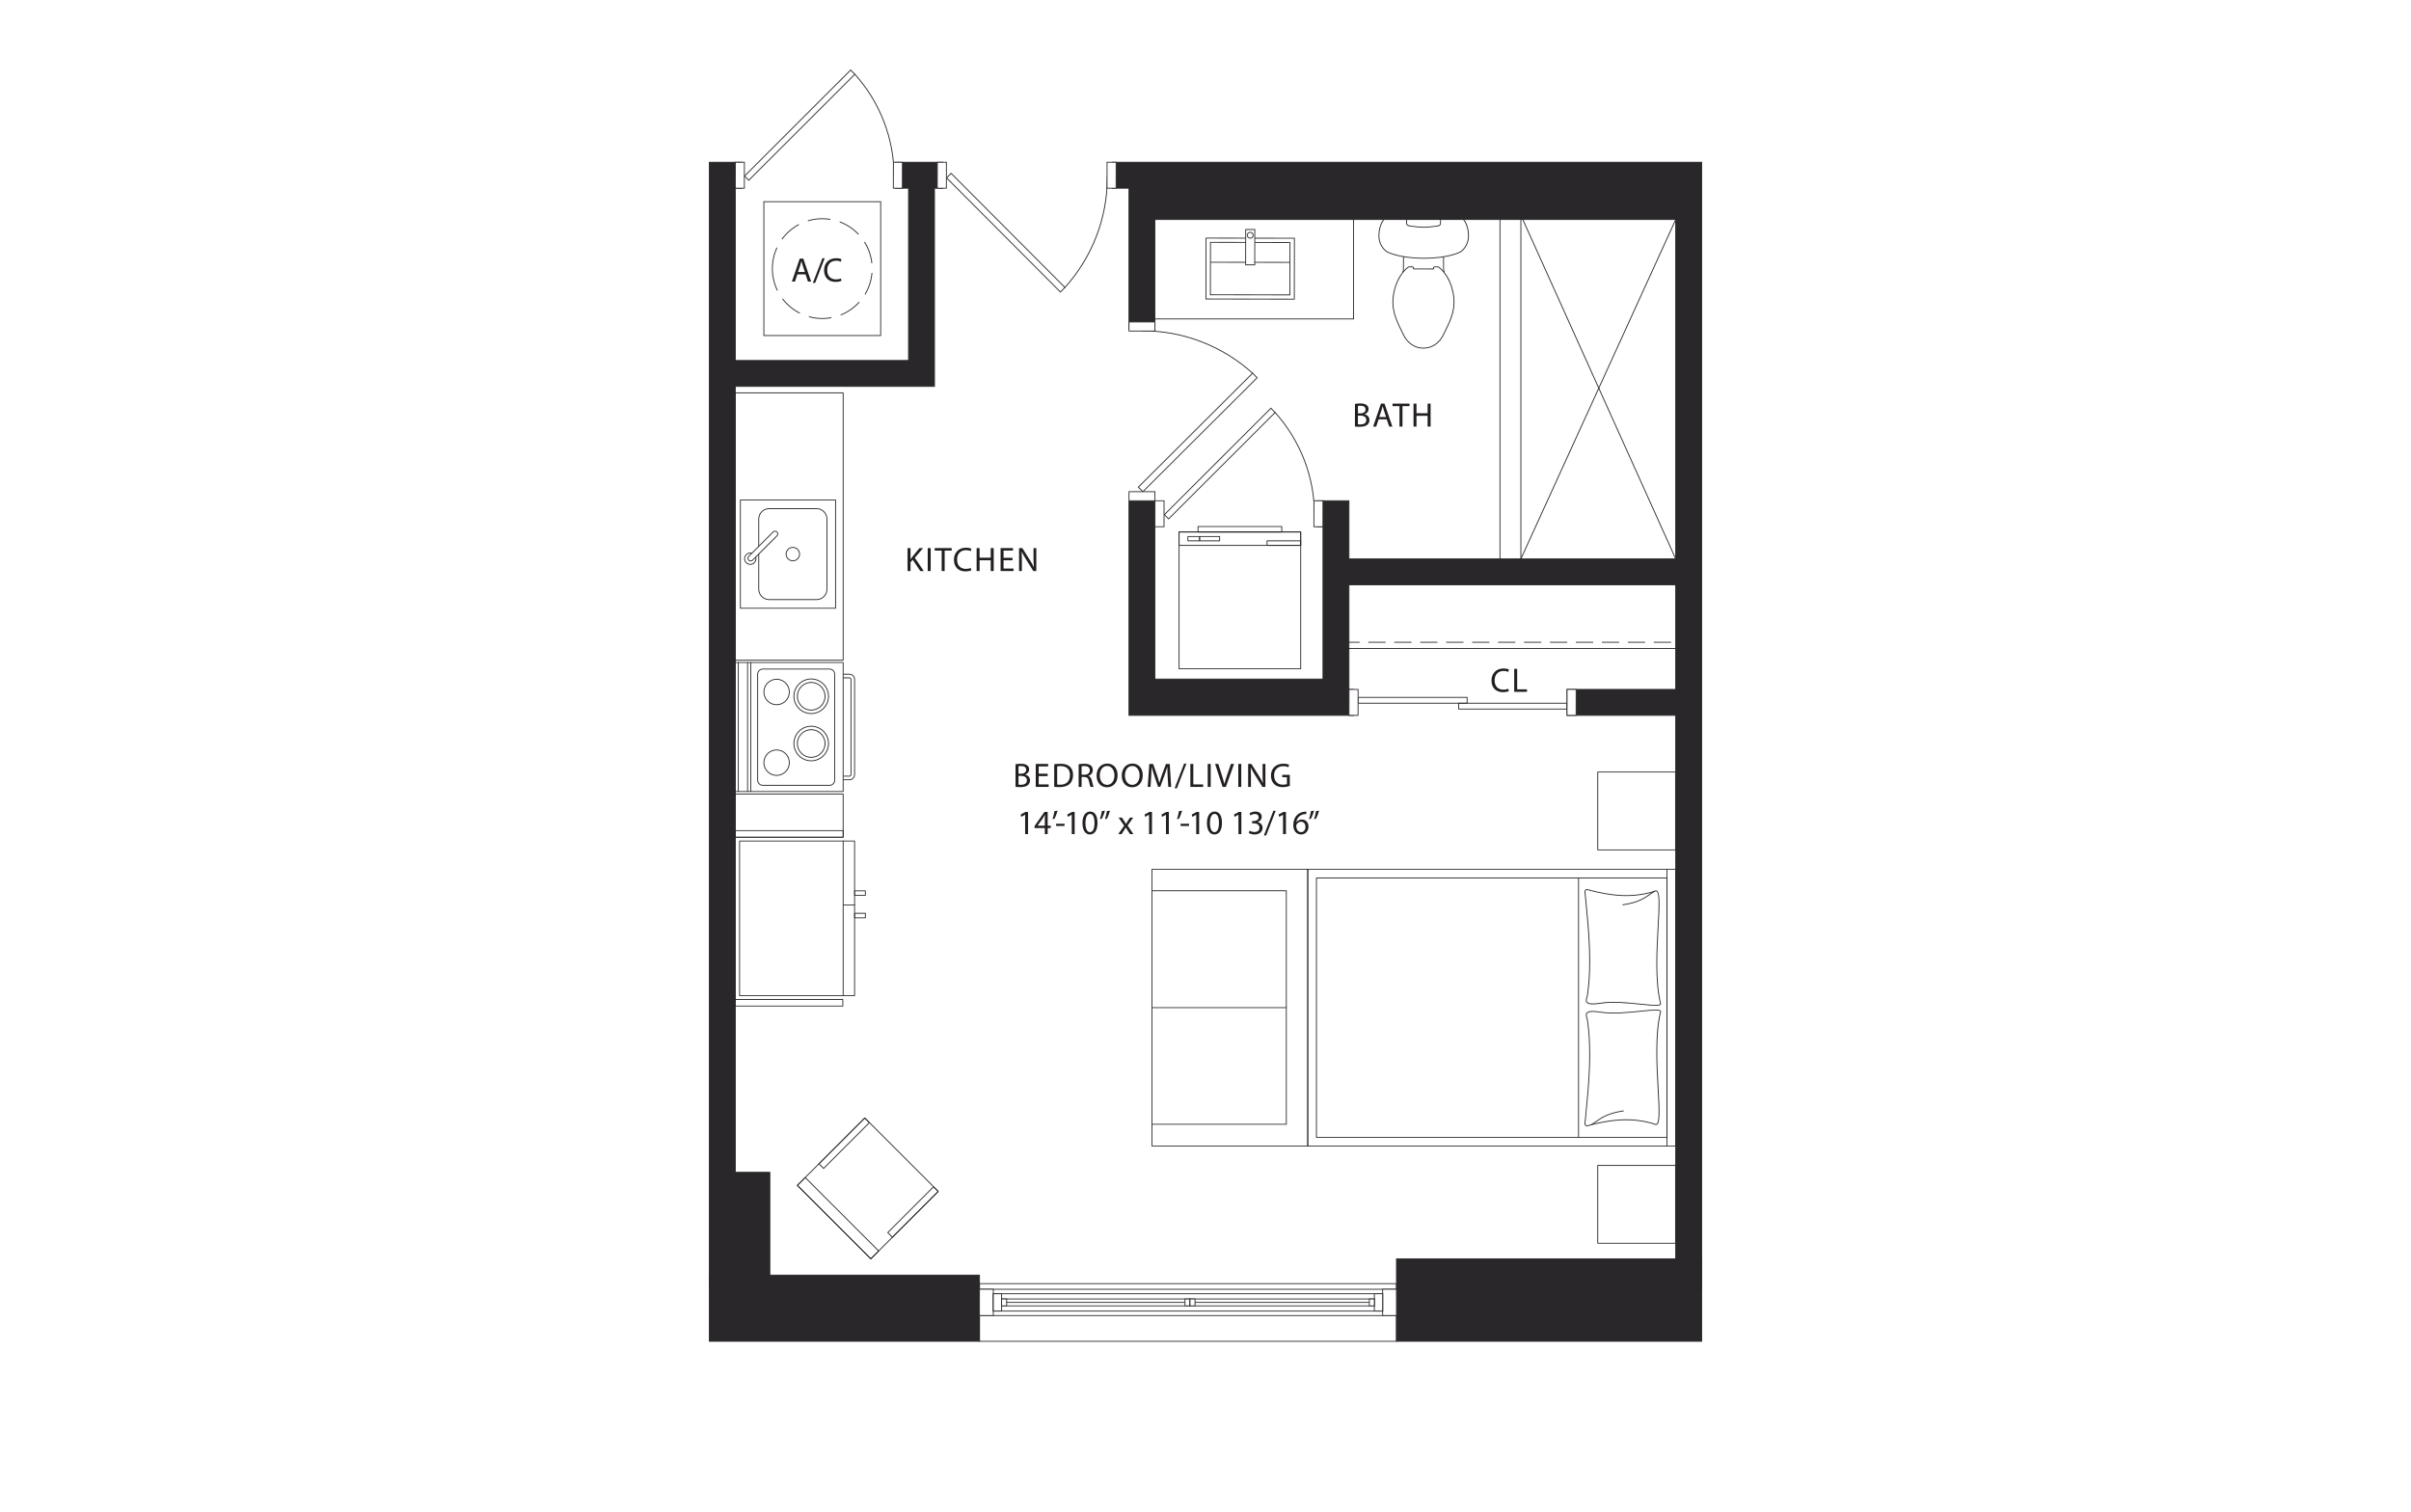 <?xml version="1.0" encoding="UTF-8"?>
<svg xmlns="http://www.w3.org/2000/svg" viewBox="0 0 998 626">
  <defs>
    <style>
      .cls-1 {
        fill: none;
      }

      .cls-2 {
        fill: #231f20;
      }

      .cls-3 {
        fill: #2a272b;
      }

      .cls-4 {
        fill: #2a272b;
      }

      .cls-5 {
        fill: #fff;
      }
    </style>
  </defs>
  <g id="backgrounds">
    <rect class="cls-5" x="-15" y="-13" width="1028" height="652"/>
  </g>
  <g id="floorplans">
    <g>
      <path class="cls-3" d="M693.59,474.63c-.017,0-.034-.002-.051-.007h-152.213c-.099,0-.179-.081-.179-.179v-114.591c0-.099.081-.179.179-.179h152.253c.051,0,.099.021.133.058.03.033.057.088.057.133v114.587c0,.067-.037.128-.096.159-.026.014-.054.02-.083.02ZM541.505,474.265h151.906v-114.233h-151.906v114.233Z"/>
      <path class="cls-3" d="M689.996,471.057h-145.074c-.099,0-.179-.081-.179-.179v-107.42c0-.099.081-.179.179-.179h143.228l1.843-.012h.001c.048,0,.092.019.126.052.034.034.053.08.053.127v107.404c.007.048-.004.096-.034.136-.034.044-.087.071-.143.071ZM545.101,470.699h144.714v-107.072l-1.664.011h-143.05v107.062Z"/>
      <path class="cls-3" d="M653.414,471.05c-.099,0-.179-.081-.179-.179v-107.424c0-.099.081-.179.179-.179s.179.081.179.179v107.424c0,.099-.081.179-.179.179Z"/>
      <path class="cls-3" d="M689.995,474.63c-.099,0-.179-.081-.179-.179v-114.587c0-.099.081-.179.179-.179s.179.081.179.179v114.587c0,.099-.081.179-.179.179Z"/>
      <path class="cls-3" d="M685.374,416.385c-1.366,0-3.392-.199-6.136-.483-5.2-.537-11.671-1.21-16.657-.412-3.281.522-5.133.388-5.836-.426-.537-.624-.267-1.48-.05-2.169.073-.229.141-.445.167-.618,2.004-12.854.589-27.213-.658-39.883-.093-.95-.185-1.885-.275-2.807-.061-.639.053-1.065.351-1.3.483-.385,1.291-.114,1.935.103.186.064.359.122.502.156l.354.083c5.597,1.321,14.964,3.531,25.62.236.449-.286.845-.337,1.17-.147,1.46.844,1.135,6.696.686,14.796-.561,10.088-1.258,22.644.99,31.897.049.201.007.386-.119.531-.276.315-.947.444-2.045.444ZM667.925,414.766c3.809,0,7.864.42,11.349.78,3.946.408,7.35.762,7.874.159.034-.038.069-.096.041-.21-2.261-9.305-1.562-21.889-1-32.002.409-7.369.763-13.733-.506-14.465-.208-.123-.477-.071-.817.15l-.044.021c-10.757,3.334-20.195,1.107-25.832-.223l-.354-.084c-.151-.035-.335-.096-.533-.163-.565-.191-1.27-.426-1.599-.163-.192.153-.265.484-.217.987.089.921.181,1.857.276,2.806,1.249,12.691,2.665,27.074.655,39.973-.031.199-.103.428-.179.671-.201.635-.428,1.354-.021,1.828.596.69,2.447.794,5.507.305,1.673-.266,3.507-.37,5.402-.37Z"/>
      <path class="cls-3" d="M671.736,374.763c-.087,0-.164-.064-.177-.153-.015-.098.053-.189.15-.203,6.317-.944,8.791-2.668,11.184-4.336.607-.424,1.237-.863,1.912-1.273.087-.052.195-.024.246.059.052.085.025.195-.059.246-.666.405-1.262.821-1.894,1.261-2.427,1.691-4.935,3.441-11.335,4.396-.009.001-.018.002-.026.002Z"/>
      <path class="cls-3" d="M656.918,466.242c-.239,0-.46-.053-.637-.194-.298-.235-.412-.661-.351-1.3.089-.922.181-1.858.275-2.807,1.247-12.669,2.662-27.029.658-39.883-.026-.173-.094-.389-.167-.618-.217-.689-.487-1.545.05-2.169.7-.814,2.555-.947,5.836-.425,4.991.797,11.459.125,16.658-.413,4.948-.512,7.562-.746,8.181-.039.126.145.167.33.119.531-2.248,9.253-1.55,21.809-.99,31.897.449,8.1.775,13.953-.686,14.796-.327.191-.722.138-1.17-.147-10.653-3.295-20.016-1.085-25.613.234l-.361.085c-.143.034-.316.092-.502.156-.409.138-.883.297-1.298.297ZM659.351,418.897c-1.204,0-1.985.203-2.334.607-.407.474-.18,1.193.021,1.828.076.243.148.471.179.671,2.01,12.898.595,27.282-.655,39.973-.094.95-.186,1.885-.276,2.806-.048.502.025.834.217.987.33.261,1.034.026,1.599-.163.198-.067.382-.128.533-.163l.362-.086c5.635-1.328,15.068-3.553,25.824-.22l.044.021c.341.222.61.273.817.15,1.27-.732.915-7.097.506-14.465-.562-10.112-1.261-22.697,1-32.002.028-.113-.007-.172-.041-.21-.526-.602-3.929-.249-7.873.159-5.22.541-11.715,1.212-16.752.411-1.264-.202-2.324-.303-3.173-.303Z"/>
      <path class="cls-3" d="M658.836,465.717c-.06,0-.12-.031-.153-.086-.052-.085-.025-.195.059-.246.666-.405,1.263-.821,1.895-1.261,2.426-1.691,4.935-3.441,11.334-4.398.093-.015.19.053.203.15.015.098-.053.189-.15.203-6.317.945-8.791,2.669-11.183,4.337-.608.424-1.238.863-1.913,1.273-.03.018-.061.026-.093.026Z"/>
      <rect class="cls-1" x="290.634" y="26" width="416.732" height="532.26"/>
      <path class="cls-4" d="M693.59,352.021h-32.23c-.099,0-.179-.081-.179-.179v-32.226c0-.099.081-.179.179-.179h32.177c.037-.009.073-.006.109.009.08.032.13.119.113.203,0,.004-.001.007-.002.011v32.14c.006.023.007.048.003.072-.015.086-.084.15-.171.15ZM661.54,351.663h31.86v-31.868h-31.86v31.868Z"/>
      <path class="cls-4" d="M693.59,514.872h-32.23c-.099,0-.179-.081-.179-.179v-32.226c0-.099.081-.179.179-.179h32.179c.033-.009.068-.006.101.006.082.03.136.117.121.201-.001.005-.002.011-.003.015v32.139c.005.021.007.043.004.066-.012.089-.082.157-.172.157ZM661.54,514.514h31.86v-31.868h-31.86v31.868Z"/>
      <path class="cls-4" d="M597.822,112.978h0l-17.173-.029c-.059,0-.114-.03-.148-.078-.033-.049-.04-.111-.018-.166.338-.862.284-1.196.283-1.2-.001-.01-.003-.025-.003-.036l.011-6.024c0-.041.014-.081.04-.112l.295-.362c.034-.042.085-.066.139-.066h0l16.003.027c.054,0,.105.024.139.066l.296.364c.026.032.04.072.04.113l-.011,6.024c0,.007.012.28.281,1.252.015.054.003.112-.031.156s-.086.07-.142.07ZM580.907,112.591l16.681.028c-.224-.841-.232-1.092-.232-1.119l.011-5.962-.202-.249-15.832-.027-.2.247-.011,5.946c.014.095.032.433-.214,1.136Z"/>
      <path class="cls-5" d="M577.061,120.72c1.668-7.539,6.041-10.25,6.041-10.25l1.704.004.3.28v.579l8.276.014v-.579l.304-.28,1.704.003s4.363,2.725,6.005,10.269c1.642,7.546-1.209,12.155-3.835,17.66-1.658,3.474-4.595,5.714-8.371,5.707v.001c-3.776-.006-6.708-2.256-8.354-5.736-2.606-5.514-5.441-10.134-3.773-17.673"/>
      <path class="cls-4" d="M589.188,144.308h0c-3.659-.006-6.764-2.134-8.517-5.838-.262-.555-.527-1.101-.788-1.642-2.32-4.785-4.51-9.306-2.997-16.147h0c1.665-7.526,6.077-10.335,6.122-10.363.029-.018.061-.027.094-.027h0l1.703.004c.046,0,.089.018.122.048l.301.28c.036.034.057.082.057.131v.401l7.918.014v-.401c0-.05.021-.098.058-.132l.304-.28c.033-.03.076-.047.121-.047h0l1.703.003c.034,0,.067.009.094.027.044.028,4.447,2.852,6.086,10.383,1.49,6.849-.717,11.362-3.055,16.14-.264.538-.53,1.082-.794,1.635-1.76,3.692-4.863,5.808-8.513,5.809-.006.001-.013.001-.019.001ZM577.061,120.72l.175.039c-1.487,6.719.678,11.185,2.969,15.914.263.541.528,1.088.79,1.645,1.688,3.567,4.667,5.62,8.173,5.633.006-.001.013-.001.019-.001h.018c3.507,0,6.492-2.042,8.191-5.604.265-.554.531-1.099.795-1.638,2.309-4.721,4.491-9.18,3.027-15.907-1.52-6.986-5.44-9.826-5.884-10.128l-1.579-.003-.195.179v.501c0,.048-.019.093-.053.127-.033.033-.078.052-.126.052h0l-8.276-.014c-.099,0-.179-.081-.179-.179v-.502l-.193-.179-1.579-.004c-.445.301-4.375,3.129-5.919,10.109l-.175-.039Z"/>
      <path class="cls-5" d="M573.075,90.536l32.525.056s2.278,2.35,2.27,7.022c-.009,4.671-3.312,6.649-3.312,6.649,0,0-4.543,2.661-15.241,2.645h-.015c-10.698-.022-15.231-2.697-15.231-2.697,0,0-3.296-1.989-3.289-6.66.009-4.672,2.294-7.015,2.294-7.015"/>
      <path class="cls-4" d="M589.408,107.088h-.091c-10.639-.022-15.292-2.695-15.338-2.722-.035-.021-3.385-2.096-3.377-6.815.009-4.691,2.25-7.042,2.345-7.139.034-.034.08-.054.128-.054h0l32.524.056c.049,0,.095.02.128.055.095.098,2.329,2.456,2.322,7.147-.009,4.718-3.365,6.782-3.399,6.803-.048.028-4.683,2.671-15.242,2.671ZM573.154,90.715c-.329.375-2.187,2.679-2.195,6.836-.007,4.508,3.171,6.487,3.202,6.507.043.025,4.628,2.65,15.139,2.671h.091c10.463,0,15.029-2.595,15.075-2.621.03-.018,3.214-1.986,3.224-6.495.006-4.156-1.845-6.467-2.171-6.842l-32.365-.056Z"/>
      <path class="cls-4" d="M589.291,94.259h-.028c-1.895-.003-4.35-.343-5.669-.525-.637-.088-1.085-.306-1.333-.647-.222-.305-.202-.611-.193-.691l.003-2.024,14.397.026-.002,2.034v-.001c.002,0,.052.341-.197.681-.249.341-.698.556-1.335.642-1.315.177-3.759.505-5.643.505ZM582.423,92.439c-.002.017-.029.227.134.445.188.252.563.423,1.086.495,1.311.181,3.751.519,5.62.522h.029c1.859,0,4.287-.326,5.594-.502.524-.07.901-.24,1.089-.491.166-.223.137-.438.135-.447v-1.706l-13.68-.024-.006,1.708Z"/>
      <path class="cls-4" d="M517.521,98.808h-.002c-.775-.002-1.405-.633-1.405-1.408v-.001c.002-.774.633-1.403,1.406-1.403h.002c.775.003,1.403.633,1.402,1.407-.001.375-.147.728-.412.993-.265.265-.617.411-.991.411ZM516.472,97.401c0,.577.47,1.048,1.047,1.049h.002c.279,0,.54-.109.738-.306.198-.198.307-.461.307-.741.001-.576-.467-1.046-1.045-1.048h-.001c-.577,0-1.046.468-1.048,1.045Z"/>
      <path class="cls-4" d="M519.558,109.829l-4.119-.006v-.179l.025-14.813,4.119.006v.179l-.025,14.813ZM515.797,109.466l3.403.005.025-14.277-3.403-.005-.025,14.277Z"/>
      <polygon class="cls-4" points="535.936 124.022 535.757 124.022 499.011 123.959 499.011 123.78 499.055 98.381 515.625 98.411 515.625 98.769 499.414 98.74 499.369 123.602 535.578 123.663 535.621 98.802 519.405 98.775 519.405 98.416 535.979 98.445 535.979 98.624 535.936 124.022"/>
      <polygon class="cls-4" points="534.11 122.262 533.931 122.262 500.844 122.205 500.844 122.026 500.88 100.141 501.059 100.141 515.644 100.166 515.644 100.524 501.238 100.5 501.202 121.848 533.752 121.903 533.79 100.599 519.425 100.574 519.425 100.216 534.148 100.242 534.148 100.421 534.11 122.262"/>
      <polygon class="cls-4" points="515.615 108.768 501.047 108.743 501.047 108.385 515.615 108.41 515.615 108.768"/>
      <polygon class="cls-4" points="533.954 108.8 519.351 108.775 519.351 108.416 533.954 108.442 533.954 108.8"/>
      <path class="cls-4" d="M560.47,132.215h-85.43v-43.327h85.43v43.327ZM475.399,131.857h84.714v-42.611h-84.714v42.611Z"/>
      <path class="cls-4" d="M696.976,236.927h-76.083c-.099,0-.179-.08-.179-.179V82.137c0-.099.081-.179.179-.179h76.083c.099,0,.179.08.179.179v154.61c0,.099-.081.179-.179.179ZM621.072,236.569h75.725V82.316h-75.725v154.252Z"/>
      <rect class="cls-4" x="629.368" y="81.959" width=".358" height="154.969"/>
      <path class="cls-4" d="M538.407,225.97h-13.923c-.099,0-.179-.08-.179-.179v-1.89c0-.099.081-.179.179-.179h13.923c.099,0,.179.08.179.179v1.89c0,.099-.081.179-.179.179ZM524.663,225.612h13.565v-1.532h-13.565v1.532Z"/>
      <path class="cls-4" d="M538.408,225.971h-50.342c-.099,0-.179-.08-.179-.179v-5.572c0-.099.081-.179.179-.179h50.342c.099,0,.179.08.179.179v5.572c0,.099-.081.179-.179.179ZM488.245,225.613h49.984v-5.214h-49.984v5.214Z"/>
      <path class="cls-4" d="M530.564,220.399h-34.659c-.099,0-.179-.08-.179-.179v-2.244c0-.099.081-.179.179-.179h34.659c.099,0,.179.08.179.179v2.244c0,.099-.081.179-.179.179ZM496.084,220.041h34.301v-1.886h-34.301v1.886Z"/>
      <path class="cls-4" d="M538.407,277.048h-50.342c-.099,0-.179-.08-.179-.179v-56.65c0-.099.081-.179.179-.179h50.342c.099,0,.179.08.179.179v56.65c0,.099-.081.179-.179.179ZM488.244,276.69h49.984v-56.291h-49.984v56.291Z"/>
      <path class="cls-4" d="M504.844,224.078h-8.292c-.099,0-.179-.08-.179-.179v-1.801c0-.099.081-.179.179-.179h8.292c.099,0,.179.08.179.179v1.801c0,.099-.081.179-.179.179ZM496.732,223.72h7.934v-1.443h-7.934v1.443Z"/>
      <path class="cls-4" d="M496.553,224.078h-4.837c-.099,0-.179-.08-.179-.179v-1.801c0-.099.081-.179.179-.179h4.837c.099,0,.179.08.179.179v1.801c0,.099-.081.179-.179.179ZM491.894,223.72h4.479v-1.443h-4.479v1.443Z"/>
      <path class="cls-4" d="M364.715,139.083h-48.699v-55.762h48.699v55.762ZM316.375,138.725h47.983v-55.046h-47.983v55.046Z"/>
      <path class="cls-4" d="M340.36,132.035c-1.891,0-3.765-.254-5.571-.754l.095-.345c1.774.492,3.617.742,5.475.742h.006c1.258,0,2.519-.115,3.747-.342l.065.352c-1.249.232-2.531.349-3.812.349h-.006ZM348.074,130.562l-.133-.333c2.873-1.145,5.497-2.968,7.587-5.27l.265.24c-2.127,2.342-4.796,4.196-7.72,5.362ZM331.006,129.818c-2.813-1.417-5.312-3.495-7.226-6.009l.285-.217c1.881,2.471,4.337,4.513,7.102,5.906l-.161.32ZM358.215,121.948l-.306-.185c1.625-2.693,2.584-5.647,2.854-8.783l.357.031c-.275,3.19-1.252,6.197-2.905,8.937ZM321.649,120.359c-1.404-2.864-2.116-5.945-2.116-9.157,0-3.06.648-6.007,1.927-8.761l.324.15c-1.256,2.706-1.893,5.603-1.893,8.61,0,3.157.699,6.185,2.079,8.999l-.321.158ZM360.722,108.995c-.335-3.127-1.358-6.061-3.041-8.72l.303-.192c1.712,2.706,2.753,5.692,3.094,8.874l-.356.038ZM323.808,99.158l-.289-.211c1.861-2.553,4.316-4.683,7.099-6.16l.167.317c-2.736,1.451-5.148,3.545-6.977,6.054ZM355.235,97.127c-2.138-2.258-4.798-4.024-7.694-5.108l.125-.335c2.947,1.103,5.654,2.9,7.829,5.197l-.26.246ZM334.471,91.589l-.103-.343c3.014-.903,6.272-1.109,9.378-.603l-.057.354c-3.054-.499-6.257-.297-9.218.592Z"/>
      <path class="cls-4" d="M541.327,474.622h-64.456c-.099,0-.183-.081-.183-.179v-114.585c0-.04.014-.081.039-.112.034-.042.09-.072.144-.072h64.456c.099,0,.179.081.179.179v114.591c0,.099-.081.179-.179.179ZM477.045,474.264h64.102v-114.233h-64.102v114.233Z"/>
      <path class="cls-4" d="M532.455,417.327h-55.569c-.099,0-.179-.081-.179-.179s.081-.179.179-.179h55.569c.099,0,.179.081.179.179s-.081.179-.179.179Z"/>
      <path class="cls-4" d="M532.455,465.613h-55.569c-.099,0-.179-.081-.179-.179s.081-.179.179-.179h55.39v-96.321h-55.39c-.099,0-.179-.081-.179-.179s.081-.179.179-.179h55.569c.099,0,.179.081.179.179v96.679c0,.099-.081.179-.179.179Z"/>
      <path class="cls-4" d="M360.465,521.309c-.048,0-.093-.019-.127-.053l-30.407-30.407c-.07-.07-.07-.182,0-.252l27.903-27.903c.07-.07.183-.07.253,0l30.405,30.405c.07.07.07.182,0,.252l-27.902,27.905c-.033.034-.079.053-.127.053ZM330.312,490.723l30.153,30.154,27.649-27.652-30.152-30.152-27.65,27.65Z"/>
      <path class="cls-4" d="M369.401,512.374c-.046,0-.092-.018-.127-.052l-1.929-1.927c-.033-.034-.052-.08-.052-.127s.019-.093.052-.126l18.929-18.93c.033-.034.079-.053.127-.053h0c.048,0,.093.019.127.053l1.927,1.929c.07.07.07.182,0,.252l-18.927,18.929c-.035.035-.081.053-.127.053ZM367.725,510.268l1.676,1.674,18.674-18.675-1.674-1.675-18.676,18.677Z"/>
      <path class="cls-4" d="M340.922,483.895c-.046,0-.092-.017-.127-.052l-1.93-1.927c-.033-.034-.052-.08-.052-.127s.019-.093.052-.126l18.93-18.93c.067-.068.186-.068.253,0l1.927,1.927c.07.07.07.182,0,.252l-18.927,18.929c-.035.035-.081.053-.127.053ZM339.246,481.789l1.676,1.673,18.674-18.675-1.674-1.674-18.677,18.677Z"/>
      <path class="cls-4" d="M360.464,521.309c-.048,0-.093-.019-.127-.053l-30.405-30.408c-.033-.033-.052-.078-.052-.126s.019-.093.052-.127l3.246-3.244c.07-.068.183-.069.253.001l30.405,30.406c.07.07.07.182,0,.252l-3.246,3.246c-.033.034-.079.053-.127.053ZM330.312,490.722l30.152,30.155,2.993-2.993-30.152-30.153-2.993,2.99Z"/>
      <path class="cls-4" d="M696.977,268.658h-141.33c-.099,0-.179-.08-.179-.179s.081-.179.179-.179h141.33c.099,0,.179.08.179.179s-.081.179-.179.179Z"/>
      <path class="cls-4" d="M696.977,266.071h-1.679v-.358h1.679v.358ZM691.718,266.071h-7.162v-.358h7.162v.358ZM680.975,266.071h-7.161v-.358h7.161v.358ZM670.232,266.071h-7.161v-.358h7.161v.358ZM659.49,266.071h-7.162v-.358h7.162v.358ZM648.747,266.071h-7.161v-.358h7.161v.358ZM638.006,266.071h-7.162v-.358h7.162v.358ZM627.263,266.071h-7.161v-.358h7.161v.358ZM616.52,266.071h-7.161v-.358h7.161v.358ZM605.778,266.071h-7.162v-.358h7.162v.358ZM595.035,266.071h-7.161v-.358h7.161v.358ZM584.294,266.071h-7.162v-.358h7.162v.358ZM573.551,266.071h-7.161v-.358h7.161v.358ZM562.808,266.071h-7.161v-.358h7.161v.358Z"/>
      <path class="cls-4" d="M351.594,322.992h-3.404v-1.852h3.404c.259,0,.477-.218.477-.476v-39.395c0-.259-.219-.477-.477-.477h-3.404v-1.85h3.404c1.283,0,2.328,1.044,2.328,2.328v39.395c0,1.284-1.044,2.329-2.328,2.329ZM348.548,322.634h3.046c1.086,0,1.969-.884,1.969-1.97v-39.395c0-1.086-.883-1.969-1.969-1.969h-3.046v1.134h3.046c.453,0,.836.383.836.836v39.395c0,.453-.383.835-.836.835h-3.046v1.136Z"/>
      <rect class="cls-5" x="304.175" y="274.264" width="44.835" height="53.417"/>
      <path class="cls-4" d="M349.01,327.861h-44.835c-.099,0-.179-.081-.179-.179v-53.417c0-.099.08-.179.179-.179h44.835c.099,0,.179.08.179.179v53.417c0,.099-.08.179-.179.179ZM304.354,327.502h44.477v-53.059h-44.477v53.059Z"/>
      <path class="cls-4" d="M349.01,346.772h-44.835c-.099,0-.179-.081-.179-.179v-17.897c0-.099.08-.179.179-.179h44.835c.099,0,.179.081.179.179v17.897c0,.099-.08.179-.179.179ZM304.354,346.414h44.477v-17.538h-44.477v17.538Z"/>
      <path class="cls-4" d="M353.743,412.376h-47.605c-.099,0-.179-.081-.179-.179v-64.033c0-.099.08-.179.179-.179h47.605c.099,0,.179.081.179.179v64.033c0,.099-.08.179-.179.179ZM306.317,412.018h47.247v-63.675h-47.247v63.675Z"/>
      <path class="cls-4" d="M349.011,412.376c-.099,0-.179-.081-.179-.179v-64.041c0-.099.08-.179.179-.179s.179.081.179.179v64.041c0,.099-.08.179-.179.179Z"/>
      <path class="cls-4" d="M353.743,374.834h-4.709c-.099,0-.179-.081-.179-.179s.08-.179.179-.179h4.709c.099,0,.179.081.179.179s-.08.179-.179.179Z"/>
      <path class="cls-4" d="M358.205,370.842h-4.439c-.099,0-.179-.081-.179-.179v-1.867c0-.099.08-.179.179-.179h4.439c.099,0,.179.081.179.179v1.867c0,.099-.08.179-.179.179ZM353.945,370.483h4.081v-1.509h-4.081v1.509Z"/>
      <path class="cls-4" d="M358.205,380.148h-4.439c-.099,0-.179-.081-.179-.179v-1.868c0-.099.08-.179.179-.179h4.439c.099,0,.179.081.179.179v1.868c0,.099-.08.179-.179.179ZM353.945,379.789h4.081v-1.51h-4.081v1.51Z"/>
      <path class="cls-4" d="M349.011,273.499h-44.835c-.099,0-.179-.08-.179-.179v-110.69c0-.099.08-.179.179-.179h44.835c.099,0,.179.08.179.179v110.69c0,.099-.08.179-.179.179ZM304.355,273.141h44.477v-110.332h-44.477v110.332Z"/>
      <path class="cls-4" d="M348.875,416.672h-44.7c-.099,0-.179-.081-.179-.179v-2.733c0-.099.08-.179.179-.179h44.7c.099,0,.179.081.179.179v2.733c0,.099-.08.179-.179.179ZM304.354,416.314h44.342v-2.375h-44.342v2.375Z"/>
      <path class="cls-4" d="M349.01,346.772h-44.835c-.099,0-.179-.081-.179-.179v-2.733c0-.099.08-.179.179-.179h44.835c.099,0,.179.081.179.179v2.733c0,.099-.08.179-.179.179ZM304.354,346.414h44.477v-2.375h-44.477v2.375Z"/>
      <path class="cls-4" d="M310.775,327.86c-.099,0-.179-.081-.179-.179v-53.416c0-.099.08-.179.179-.179s.179.08.179.179v53.416c0,.099-.08.179-.179.179Z"/>
      <path class="cls-4" d="M309.448,327.86c-.099,0-.179-.081-.179-.179v-53.416c0-.099.08-.179.179-.179s.179.08.179.179v53.416c0,.099-.08.179-.179.179Z"/>
      <path class="cls-4" d="M305.617,327.86c-.099,0-.179-.081-.179-.179v-53.416c0-.099.08-.179.179-.179s.179.08.179.179v53.416c0,.099-.08.179-.179.179Z"/>
      <path class="cls-4" d="M345.873,251.976h-39.399c-.099,0-.179-.08-.179-.179v-44.836c0-.099.08-.179.179-.179h39.399c.099,0,.179.08.179.179v44.836c0,.099-.08.179-.179.179ZM306.653,251.618h39.041v-44.478h-39.041v44.478Z"/>
      <path class="cls-4" d="M338.007,248.404h-19.637c-2.469,0-4.476-2.008-4.476-4.476v-29.066c0-2.468,2.008-4.476,4.476-4.476h19.637c2.468,0,4.476,2.008,4.476,4.476v29.066c0,2.468-2.008,4.476-4.476,4.476ZM318.37,210.744c-2.271,0-4.118,1.847-4.118,4.118v29.066c0,2.271,1.847,4.118,4.118,4.118h19.637c2.271,0,4.118-1.847,4.118-4.118v-29.066c0-2.271-1.847-4.118-4.118-4.118h-19.637Z"/>
      <path class="cls-4" d="M328.189,232.358c-1.633,0-2.962-1.329-2.962-2.962,0-1.635,1.329-2.964,2.962-2.964s2.962,1.33,2.962,2.964c0,1.633-1.329,2.962-2.962,2.962ZM328.189,226.789c-1.436,0-2.604,1.169-2.604,2.606,0,1.436,1.168,2.604,2.604,2.604s2.604-1.168,2.604-2.604c0-1.437-1.168-2.606-2.604-2.606Z"/>
      <path d="M304.175,416.673c-.099,0-.179-.081-.179-.179v-253.863c0-.099.08-.179.179-.179s.179.08.179.179v253.863c0,.099-.08.179-.179.179Z"/>
      <path class="cls-4" d="M343.371,325.293h-27.599c-1.283,0-2.328-1.044-2.328-2.328v-43.837c0-1.283,1.044-2.328,2.328-2.328h27.599c1.283,0,2.327,1.044,2.327,2.328v43.837c0,1.283-1.044,2.328-2.327,2.328ZM315.772,277.159c-1.086,0-1.969.883-1.969,1.969v43.837c0,1.086.883,1.969,1.969,1.969h27.599c1.086,0,1.969-.883,1.969-1.969v-43.837c0-1.086-.883-1.969-1.969-1.969h-27.599Z"/>
      <path class="cls-4" d="M335.787,295.586c-4.047,0-7.34-3.292-7.34-7.34s3.292-7.339,7.34-7.339,7.34,3.292,7.34,7.339-3.293,7.34-7.34,7.34ZM335.787,281.265c-3.85,0-6.982,3.132-6.982,6.981s3.132,6.982,6.982,6.982,6.982-3.132,6.982-6.982-3.132-6.981-6.982-6.981Z"/>
      <path class="cls-4" d="M335.788,294.155c-3.258,0-5.909-2.651-5.909-5.909s2.651-5.908,5.909-5.908,5.907,2.65,5.907,5.908-2.65,5.909-5.907,5.909ZM335.788,282.696c-3.061,0-5.551,2.49-5.551,5.55s2.49,5.551,5.551,5.551,5.549-2.49,5.549-5.551-2.489-5.55-5.549-5.55Z"/>
      <path class="cls-4" d="M321.466,291.92c-3.005,0-5.45-2.445-5.45-5.45s2.445-5.45,5.45-5.45,5.448,2.445,5.448,5.45-2.444,5.45-5.448,5.45ZM321.466,281.378c-2.808,0-5.092,2.284-5.092,5.092s2.284,5.092,5.092,5.092c2.807,0,5.09-2.284,5.09-5.092s-2.284-5.092-5.09-5.092Z"/>
      <path class="cls-4" d="M321.466,321.188c-3.005,0-5.45-2.445-5.45-5.451s2.445-5.45,5.45-5.45,5.448,2.445,5.448,5.45-2.444,5.451-5.448,5.451ZM321.466,310.644c-2.808,0-5.092,2.284-5.092,5.092s2.284,5.093,5.092,5.093c2.807,0,5.09-2.285,5.09-5.093s-2.284-5.092-5.09-5.092Z"/>
      <path class="cls-4" d="M335.787,315.143c-4.047,0-7.34-3.292-7.34-7.339s3.292-7.34,7.34-7.34,7.34,3.292,7.34,7.34-3.293,7.339-7.34,7.339ZM335.787,300.822c-3.85,0-6.982,3.132-6.982,6.982s3.132,6.981,6.982,6.981,6.982-3.132,6.982-6.981-3.132-6.982-6.982-6.982Z"/>
      <path class="cls-4" d="M335.788,313.712c-3.258,0-5.909-2.65-5.909-5.908s2.651-5.909,5.909-5.909,5.907,2.651,5.907,5.909-2.65,5.908-5.907,5.908ZM335.788,302.253c-3.061,0-5.551,2.49-5.551,5.551s2.49,5.55,5.551,5.55,5.549-2.49,5.549-5.55-2.489-5.551-5.549-5.551Z"/>
      <path class="cls-4" d="M310.561,233.818c-.65,0-1.299-.247-1.794-.741-.48-.48-.744-1.118-.743-1.796.001-.678.264-1.314.743-1.792.478-.48,1.115-.744,1.792-.745h.002c.678,0,1.315.264,1.796.745.479.478.743,1.115.743,1.793,0,.678-.264,1.316-.743,1.795-.495.494-1.146.741-1.796.741ZM310.561,229.102h-.002c-.581,0-1.128.227-1.539.64-.412.411-.638.957-.638,1.539-.001.583.226,1.131.638,1.543.849.849,2.232.849,3.083,0,.411-.412.638-.959.638-1.542,0-.582-.227-1.129-.638-1.54-.413-.413-.961-.64-1.542-.64Z"/>
      <path class="cls-5" d="M309.934,230.318l10.099-10.099c.44-.44,1.153-.44,1.59,0,.441.44.441,1.151,0,1.591l-10.099,10.098c-.436.441-1.15.441-1.59,0-.44-.436-.44-1.15,0-1.59"/>
      <path class="cls-4" d="M310.73,232.417c-.349,0-.677-.136-.923-.383-.245-.244-.381-.57-.382-.918-.001-.349.135-.678.382-.925h0l10.099-10.099c.246-.246.574-.382.923-.382h.003c.348.001.673.137.918.383.246.245.383.573.383.921s-.136.676-.383.922l-10.099,10.098c-.244.246-.57.382-.918.383h-.002ZM310.061,230.444c-.179.179-.278.417-.277.671.001.252.099.488.277.665.18.18.417.278.67.278h.002c.252-.001.488-.099.665-.277l10.099-10.099c.18-.179.278-.416.278-.669s-.099-.49-.278-.669c-.177-.179-.413-.277-.665-.278h-.002c-.253,0-.49.099-.669.278l-10.099,10.099Z"/>
      <rect class="cls-4" x="584.202" y="160.95" width="154.782" height=".359" transform="translate(240.417 696.18) rotate(-65.479)"/>
      <polygon class="cls-4" points="693.549 231.614 693.476 231.451 630.109 90.792 630.436 90.645 630.509 90.808 693.875 231.467 693.549 231.614"/>
      <rect class="cls-1" x="290.634" y="26" width="416.732" height="532.26"/>
      <path class="cls-4" d="M438.94,121.148l-.127-.127-47.246-47.379,2.133-2.138.127.127,47.245,47.378-2.132,2.139ZM392.073,73.641l46.867,46.999,1.627-1.632-46.866-46.998-1.628,1.631Z"/>
      <path class="cls-4" d="M440.907,119.171l-.266-.24c11.332-12.53,17.561-28.725,17.544-45.599h.358c.017,16.963-6.246,33.243-17.637,45.839Z"/>
      <rect class="cls-1" x="290.634" y="26" width="416.732" height="532.26"/>
      <path class="cls-4" d="M309.931,74.891l-1.998-2.011,44.177-44.15,1.998,2.011-44.177,44.15ZM308.438,72.881l1.494,1.503,43.671-43.643-1.494-1.503-43.67,43.643Z"/>
      <path class="cls-4" d="M370.289,73.275l-.358-.001c.043-15.698-5.728-30.775-16.25-42.453l.266-.239c10.581,11.744,16.385,26.906,16.342,42.694Z"/>
      <rect class="cls-1" x="290.634" y="26" width="416.732" height="532.26"/>
      <path class="cls-4" d="M483.731,215.076l-2.007-2.019.127-.126,44.212-44.185,2.006,2.019-.127.126-44.211,44.185ZM482.23,213.059l1.5,1.51,43.832-43.805-1.499-1.51-43.833,43.805Z"/>
      <path class="cls-4" d="M544.308,213.455l-.358-.001c.042-15.757-5.749-30.89-16.309-42.609l.267-.239c10.619,11.786,16.444,27.004,16.4,42.85Z"/>
      <rect class="cls-1" x="290.634" y="26" width="416.732" height="532.26"/>
      <path class="cls-4" d="M473.082,203.801l-2.142-2.135.127-.127,47.426-47.292,2.14,2.134-.127.127-47.425,47.293ZM471.447,201.666l1.635,1.63,47.046-46.914-1.634-1.629-47.047,46.913Z"/>
      <path class="cls-4" d="M518.417,154.678c-12.527-11.326-28.713-17.562-45.578-17.562h-.067v-.358h.067c16.956,0,33.225,6.268,45.818,17.654l-.239.266Z"/>
      <rect class="cls-1" x="290.634" y="26" width="416.732" height="532.26"/>
      <path class="cls-4" d="M607.475,291.299h-45.486v-2.774h45.486v2.774ZM562.347,290.941h44.77v-2.057h-44.77v2.057Z"/>
      <path class="cls-4" d="M648.828,293.715h-45.201v-2.774h45.201v2.774ZM603.985,293.357h44.485v-2.057h-44.485v2.057Z"/>
      <polygon class="cls-4" points="704.382 533.885 693.639 533.885 693.639 77.905 460.449 77.905 460.449 67.163 704.382 67.163 704.382 533.885"/>
      <rect class="cls-4" x="370.689" y="67.162" width="19.553" height="10.742"/>
      <polygon class="cls-4" points="304.36 532.301 293.618 532.301 293.618 67.163 307.102 67.163 307.102 77.905 304.36 77.905 304.36 532.301"/>
      <rect class="cls-4" x="578.053" y="521.129" width="126.328" height="34.147"/>
      <rect class="cls-5" x="405.448" y="531.404" width="172.606" height="23.872"/>
      <rect class="cls-4" x="293.619" y="527.87" width="111.83" height="27.406"/>
      <polygon class="cls-4" points="386.818 159.972 297.885 159.972 297.885 149.23 376.076 149.23 376.076 73.394 386.818 73.394 386.818 159.972"/>
      <rect class="cls-4" x="648.673" y="285.411" width="52.546" height="10.742"/>
      <polygon class="cls-4" points="560.281 296.154 467.332 296.154 467.332 207.447 478.074 207.447 478.074 285.411 560.281 285.411 560.281 296.154"/>
      <rect class="cls-4" x="467.332" y="73.394" width="10.742" height="62.958"/>
      <rect class="cls-4" x="552.414" y="231.377" width="147.091" height="10.742"/>
      <polygon class="cls-4" points="558.377 291.916 547.635 291.916 547.635 212.679 548.108 212.679 548.108 207.307 558.377 207.307 558.377 291.916"/>
      <rect class="cls-4" x="545.058" y="207.307" width="3.051" height="10.742"/>
      <rect class="cls-4" x="474.06" y="281.127" width="78.352" height="8.569"/>
      <rect class="cls-4" x="474.782" y="73.394" width="224.723" height="17.487"/>
      <rect class="cls-4" x="297.167" y="485.319" width="21.497" height="58.675"/>
      <path class="cls-4" d="M704.561,534.064h-11.101V78.084h-233.19v-11.101h244.291v467.081ZM693.818,533.706h10.385V67.342h-243.575v10.384h233.19v455.98Z"/>
      <path class="cls-4" d="M390.421,78.084h-19.912v-11.101h19.912v11.101ZM370.867,77.725h19.195v-10.384h-19.195v10.384Z"/>
      <path class="cls-4" d="M304.539,532.48h-11.101V66.984h13.842v11.101h-2.742v454.396ZM293.797,532.122h10.384V77.726h2.742v-10.384h-13.126v464.78Z"/>
      <path class="cls-4" d="M704.56,555.456h-126.686v-34.506h126.686v34.506ZM578.232,555.098h125.969v-33.789h-125.969v33.789Z"/>
      <path class="cls-4" d="M578.233,555.456h-172.964v-24.23h172.964v24.23ZM405.627,555.098h172.248v-23.514h-172.248v23.514Z"/>
      <path class="cls-4" d="M405.627,555.456h-112.188v-27.764h112.188v27.764ZM293.798,555.098h111.472v-27.048h-111.472v27.048Z"/>
      <path class="cls-4" d="M386.997,160.151h-89.291v-11.101h78.19v-75.836h11.101v86.937ZM298.064,159.793h88.575v-86.22h-10.385v75.836h-78.19v10.385Z"/>
      <path class="cls-4" d="M701.399,296.333h-52.905v-11.101h52.905v11.101ZM648.852,295.974h52.188v-10.384h-52.188v10.384Z"/>
      <path class="cls-4" d="M560.46,296.333h-93.306v-89.064h11.1v77.964h82.206v11.101ZM467.512,295.974h92.59v-10.384h-82.206v-77.964h-10.384v88.348Z"/>
      <path class="cls-4" d="M478.253,136.531h-11.101v-63.316h11.101v63.316ZM467.51,136.173h10.385v-62.6h-10.385v62.6Z"/>
      <path class="cls-4" d="M699.683,242.298h-147.449v-11.101h147.449v11.101ZM552.593,241.94h146.732v-10.384h-146.732v10.384Z"/>
      <path class="cls-4" d="M558.557,292.095h-11.101v-79.595h.474v-5.372h10.627v84.967ZM547.814,291.737h10.385v-84.251h-9.911v5.372h-.474v78.879Z"/>
      <path class="cls-4" d="M548.287,218.228h-3.409v-11.101h3.409v11.101ZM545.237,217.87h2.693v-10.384h-2.693v10.384Z"/>
      <path class="cls-4" d="M552.592,289.875h-78.711v-8.927h78.711v8.927ZM474.239,289.517h77.994v-8.211h-77.994v8.211Z"/>
      <path class="cls-4" d="M699.683,91.061h-225.081v-17.846h225.081v17.846ZM474.961,90.703h224.364v-17.129h-224.364v17.129Z"/>
      <path class="cls-4" d="M318.843,544.174h-21.855v-59.034h21.855v59.034ZM297.346,543.816h21.139v-58.317h-21.139v58.317Z"/>
      <rect class="cls-5" x="384.494" y="70.656" width="10.742" height="3.756" transform="translate(316.661 462.274) rotate(-89.901)"/>
      <path class="cls-4" d="M391.913,78.087l-4.113-.006.018-11.1,4.114.006-.018,11.101ZM388.158,77.724l3.398.005.018-10.385-3.399-.005-.016,10.385Z"/>
      <rect class="cls-5" x="454.755" y="70.656" width="10.742" height="3.756" transform="translate(386.801 532.535) rotate(-89.901)"/>
      <path class="cls-4" d="M462.174,78.087l-4.114-.006.018-11.1,4.115.006-.019,11.101ZM458.418,77.724l3.397.005.019-10.385-3.398-.005-.018,10.385Z"/>
      <rect class="cls-5" x="300.871" y="70.656" width="10.742" height="3.756" transform="translate(233.182 378.651) rotate(-89.902)"/>
      <path class="cls-4" d="M308.289,78.087l-4.113-.006.018-11.1,4.114.006-.018,11.101ZM304.534,77.724l3.398.005.018-10.385-3.399-.005-.016,10.385Z"/>
      <rect class="cls-5" x="366.3" y="70.656" width="10.742" height="3.757" transform="translate(298.537 444.088) rotate(-89.907)"/>
      <path class="cls-4" d="M373.72,78.087l-4.114-.006.018-11.1,4.114.006-.018,11.101ZM369.964,77.724l3.399.005.017-10.385-3.399-.005-.017,10.385Z"/>
      <rect class="cls-5" x="467.332" y="203.548" width="10.742" height="3.757"/>
      <path class="cls-4" d="M478.253,207.484h-11.101v-4.115h11.101v4.115ZM467.51,207.125h10.385v-3.398h-10.385v3.398Z"/>
      <rect class="cls-5" x="467.332" y="133.286" width="10.742" height="3.757"/>
      <path class="cls-4" d="M478.253,137.222h-11.101v-4.115h11.101v4.115ZM467.51,136.864h10.385v-3.398h-10.385v3.398Z"/>
      <rect class="cls-5" x="474.59" y="210.8" width="10.742" height="3.757" transform="translate(266.508 692.296) rotate(-89.907)"/>
      <path class="cls-4" d="M482.01,218.232l-4.115-.006.018-11.1,4.115.006-.018,11.1ZM478.253,217.869l3.398.005.018-10.385-3.398-.005-.018,10.385Z"/>
      <rect class="cls-5" x="540.376" y="210.801" width="10.742" height="3.756" transform="translate(332.13 758.06) rotate(-89.901)"/>
      <path class="cls-4" d="M547.796,218.232l-4.114-.006.017-11.1,4.115.006-.018,11.1ZM544.04,217.869l3.397.005.018-10.385-3.398-.005-.017,10.385Z"/>
      <rect class="cls-5" x="554.91" y="288.904" width="10.742" height="3.757" transform="translate(268.594 850.594) rotate(-89.907)"/>
      <path class="cls-4" d="M562.33,296.336l-4.115-.006.017-11.1,4.115.006-.017,11.1ZM558.573,295.973l3.398.005.017-10.385-3.398-.005-.017,10.385Z"/>
      <rect class="cls-5" x="645.166" y="288.904" width="10.742" height="3.757" transform="translate(358.704 940.85) rotate(-89.907)"/>
      <path class="cls-4" d="M652.586,296.336l-4.115-.006.018-11.1,4.115.006-.018,11.1ZM648.829,295.973l3.398.005.018-10.385-3.398-.005-.018,10.385Z"/>
      <rect class="cls-5" x="405.449" y="533.738" width="172.606" height="10.883"/>
      <path class="cls-4" d="M578.233,544.801h-172.964v-11.242h172.964v11.242ZM405.628,544.443h172.247v-10.526h-172.247v10.526Z"/>
      <rect class="cls-5" x="405.449" y="533.729" width="5.722" height="10.885"/>
      <path class="cls-4" d="M411.349,544.793h-6.08v-11.242h6.08v11.242ZM405.628,544.434h5.364v-10.526h-5.364v10.526Z"/>
      <rect class="cls-5" x="572.332" y="533.729" width="5.722" height="10.885"/>
      <path class="cls-4" d="M578.232,544.793h-6.079v-11.242h6.079v11.242ZM572.511,544.434h5.363v-10.526h-5.363v10.526Z"/>
      <rect class="cls-5" x="411.17" y="535.593" width="161.161" height="7.173"/>
      <path class="cls-4" d="M572.511,542.946h-161.52v-7.531h161.52v7.531ZM411.349,542.587h160.804v-6.815h-160.804v6.815Z"/>
      <rect class="cls-5" x="411.17" y="535.592" width="3.438" height="7.173"/>
      <path class="cls-4" d="M414.787,542.944h-3.796v-7.531h3.796v7.531ZM411.349,542.586h3.079v-6.815h-3.079v6.815Z"/>
      <rect class="cls-5" x="568.894" y="535.592" width="3.438" height="7.173"/>
      <path class="cls-4" d="M572.511,542.944h-3.796v-7.531h3.796v7.531ZM569.074,542.586h3.079v-6.815h-3.079v6.815Z"/>
      <path class="cls-4" d="M492.617,540.784h-78.188v-3.208h78.188v3.208ZM414.787,540.426h77.472v-2.491h-77.472v2.491Z"/>
      <rect class="cls-4" x="414.638" y="539" width="76.909" height=".358"/>
      <rect class="cls-5" x="490.509" y="537.755" width="2.078" height="2.849"/>
      <path class="cls-4" d="M492.766,540.784h-2.436v-3.208h2.436v3.208ZM490.688,540.426h1.72v-2.491h-1.72v2.491Z"/>
      <rect class="cls-5" x="414.608" y="537.755" width="2.078" height="2.849"/>
      <path class="cls-4" d="M416.865,540.784h-2.436v-3.208h2.436v3.208ZM414.787,540.426h1.72v-2.491h-1.72v2.491Z"/>
      <path class="cls-4" d="M569.074,540.784h-76.666v-3.208h76.666v3.208ZM492.765,540.426h75.95v-2.491h-75.95v2.491Z"/>
      <rect class="cls-4" x="492.617" y="539" width="75.567" height=".358"/>
      <rect class="cls-5" x="566.816" y="537.755" width="2.078" height="2.849"/>
      <path class="cls-4" d="M569.074,540.784h-2.436v-3.208h2.436v3.208ZM566.996,540.426h1.72v-2.491h-1.72v2.491Z"/>
      <rect class="cls-5" x="492.587" y="537.755" width="2.078" height="2.849"/>
      <path class="cls-4" d="M494.844,540.784h-2.436v-3.208h2.436v3.208ZM492.766,540.426h1.72v-2.491h-1.72v2.491Z"/>
      <g>
        <path class="cls-2" d="M420.366,316.385c.536-.113,1.382-.197,2.243-.197,1.227,0,2.017.211,2.609.691.494.367.79.931.79,1.679,0,.917-.607,1.721-1.609,2.087v.028c.903.226,1.961.974,1.961,2.384,0,.818-.324,1.439-.804,1.904-.663.607-1.735.889-3.287.889-.847,0-1.495-.057-1.904-.113v-9.353ZM421.593,320.278h1.114c1.298,0,2.059-.677,2.059-1.594,0-1.114-.846-1.551-2.087-1.551-.564,0-.888.042-1.086.084v3.061ZM421.593,324.835c.239.042.592.056,1.03.056,1.27,0,2.44-.465,2.44-1.848,0-1.298-1.115-1.834-2.455-1.834h-1.016v3.626Z"/>
        <path class="cls-2" d="M433.654,321.308h-3.696v3.428h4.119v1.03h-5.346v-9.508h5.135v1.03h-3.908v3.005h3.696v1.015Z"/>
        <path class="cls-2" d="M436.377,316.385c.748-.113,1.636-.197,2.609-.197,1.763,0,3.018.409,3.851,1.185.847.776,1.341,1.876,1.341,3.414,0,1.552-.48,2.821-1.369,3.696-.888.888-2.356,1.369-4.204,1.369-.874,0-1.608-.042-2.228-.113v-9.353ZM437.604,324.792c.31.056.762.07,1.241.07,2.624,0,4.048-1.467,4.048-4.035.014-2.243-1.255-3.667-3.851-3.667-.635,0-1.115.056-1.439.127v7.505Z"/>
        <path class="cls-2" d="M446.49,316.385c.62-.127,1.509-.197,2.356-.197,1.312,0,2.159.239,2.751.776.479.423.747,1.072.747,1.806,0,1.256-.789,2.087-1.791,2.427v.042c.733.254,1.171.931,1.397,1.919.31,1.326.536,2.243.733,2.61h-1.27c-.156-.268-.367-1.086-.635-2.271-.282-1.312-.79-1.806-1.904-1.847h-1.157v4.119h-1.227v-9.381ZM447.717,320.715h1.256c1.312,0,2.144-.72,2.144-1.806,0-1.227-.888-1.763-2.186-1.777-.592,0-1.016.056-1.213.112v3.47Z"/>
        <path class="cls-2" d="M462.614,320.913c0,3.273-1.989,5.008-4.416,5.008-2.511,0-4.275-1.947-4.275-4.825,0-3.019,1.877-4.994,4.416-4.994,2.596,0,4.275,1.989,4.275,4.81ZM455.235,321.068c0,2.031,1.101,3.851,3.033,3.851,1.948,0,3.048-1.791,3.048-3.949,0-1.89-.988-3.866-3.033-3.866-2.031,0-3.048,1.876-3.048,3.964Z"/>
        <path class="cls-2" d="M473.024,320.913c0,3.273-1.989,5.008-4.416,5.008-2.511,0-4.275-1.947-4.275-4.825,0-3.019,1.877-4.994,4.416-4.994,2.596,0,4.275,1.989,4.275,4.81ZM465.645,321.068c0,2.031,1.101,3.851,3.033,3.851,1.948,0,3.048-1.791,3.048-3.949,0-1.89-.988-3.866-3.033-3.866-2.031,0-3.048,1.876-3.048,3.964Z"/>
        <path class="cls-2" d="M483.349,321.59c-.07-1.326-.155-2.92-.141-4.105h-.042c-.324,1.114-.72,2.3-1.198,3.611l-1.68,4.613h-.93l-1.538-4.529c-.451-1.34-.833-2.568-1.101-3.696h-.028c-.029,1.185-.099,2.779-.183,4.204l-.254,4.077h-1.171l.663-9.508h1.566l1.621,4.598c.395,1.171.72,2.215.96,3.202h.042c.239-.959.578-2.003,1.001-3.202l1.692-4.598h1.566l.592,9.508h-1.198l-.24-4.176Z"/>
        <path class="cls-2" d="M486.214,326.33l3.936-10.227h.959l-3.949,10.227h-.945Z"/>
        <path class="cls-2" d="M492.73,316.258h1.227v8.478h4.063v1.03h-5.29v-9.508Z"/>
        <path class="cls-2" d="M501.151,316.258v9.508h-1.227v-9.508h1.227Z"/>
        <path class="cls-2" d="M506.074,325.766l-3.104-9.508h1.327l1.48,4.683c.409,1.284.762,2.44,1.016,3.555h.029c.267-1.101.662-2.3,1.086-3.541l1.607-4.697h1.312l-3.399,9.508h-1.354Z"/>
        <path class="cls-2" d="M513.804,316.258v9.508h-1.227v-9.508h1.227Z"/>
        <path class="cls-2" d="M516.653,325.766v-9.508h1.339l3.048,4.81c.706,1.114,1.256,2.116,1.707,3.089l.028-.014c-.112-1.27-.141-2.426-.141-3.908v-3.978h1.157v9.508h-1.242l-3.018-4.825c-.663-1.058-1.298-2.144-1.778-3.174l-.042.014c.071,1.199.099,2.342.099,3.922v4.063h-1.156Z"/>
        <path class="cls-2" d="M533.892,325.342c-.55.198-1.636.522-2.92.522-1.439,0-2.624-.367-3.554-1.255-.818-.79-1.327-2.059-1.327-3.541.015-2.836,1.961-4.909,5.149-4.909,1.101,0,1.961.24,2.37.438l-.297,1.001c-.508-.226-1.142-.409-2.101-.409-2.314,0-3.823,1.439-3.823,3.823,0,2.412,1.453,3.837,3.667,3.837.804,0,1.354-.113,1.636-.254v-2.836h-1.932v-.987h3.131v4.57Z"/>
      </g>
      <g>
        <path class="cls-2" d="M424.341,337.284h-.028l-1.594.862-.24-.945,2.003-1.072h1.058v9.169h-1.2v-8.013Z"/>
        <path class="cls-2" d="M432.495,345.297v-2.497h-4.26v-.818l4.091-5.855h1.34v5.699h1.284v.974h-1.284v2.497h-1.171ZM432.495,341.827v-3.061c0-.479.014-.959.042-1.439h-.042c-.282.536-.508.931-.762,1.354l-2.243,3.118v.029h3.005Z"/>
        <path class="cls-2" d="M437.784,335.634c-.324,1.185-.931,2.695-1.326,3.343l-.79.099c.31-.832.677-2.3.832-3.315l1.284-.127Z"/>
        <path class="cls-2" d="M440.647,341.023v.918h-3.484v-.918h3.484Z"/>
        <path class="cls-2" d="M443.637,337.284h-.028l-1.595.862-.239-.945,2.003-1.072h1.059v9.169h-1.2v-8.013Z"/>
        <path class="cls-2" d="M454.288,340.614c0,3.118-1.157,4.838-3.188,4.838-1.791,0-3.004-1.679-3.033-4.711,0-3.075,1.327-4.769,3.188-4.769,1.933,0,3.033,1.722,3.033,4.641ZM449.309,340.755c0,2.384.733,3.739,1.862,3.739,1.27,0,1.877-1.481,1.877-3.822,0-2.257-.579-3.739-1.863-3.739-1.086,0-1.876,1.326-1.876,3.822Z"/>
        <path class="cls-2" d="M457.391,335.634c-.324,1.185-.93,2.695-1.312,3.343l-.789.099c.296-.832.677-2.3.832-3.315l1.27-.127ZM459.478,335.634c-.324,1.185-.93,2.695-1.312,3.343l-.789.099c.31-.832.677-2.3.832-3.315l1.27-.127Z"/>
        <path class="cls-2" d="M464.401,338.47l.973,1.467c.254.382.466.734.691,1.115h.042c.226-.409.451-.762.677-1.129l.96-1.453h1.339l-2.327,3.301,2.398,3.527h-1.41l-1.001-1.538c-.268-.395-.494-.776-.734-1.185h-.028c-.226.409-.466.776-.72,1.185l-.988,1.538h-1.369l2.427-3.484-2.313-3.343h1.383Z"/>
        <path class="cls-2" d="M475.644,337.284h-.029l-1.594.862-.24-.945,2.004-1.072h1.058v9.169h-1.198v-8.013Z"/>
        <path class="cls-2" d="M482.64,337.284h-.029l-1.594.862-.24-.945,2.004-1.072h1.058v9.169h-1.198v-8.013Z"/>
        <path class="cls-2" d="M489.312,335.634c-.324,1.185-.93,2.695-1.326,3.343l-.789.099c.309-.832.677-2.3.832-3.315l1.283-.127Z"/>
        <path class="cls-2" d="M492.176,341.023v.918h-3.485v-.918h3.485Z"/>
        <path class="cls-2" d="M495.166,337.284h-.029l-1.594.862-.239-.945,2.003-1.072h1.058v9.169h-1.198v-8.013Z"/>
        <path class="cls-2" d="M505.816,340.614c0,3.118-1.157,4.838-3.188,4.838-1.791,0-3.004-1.679-3.033-4.711,0-3.075,1.327-4.769,3.188-4.769,1.933,0,3.033,1.722,3.033,4.641ZM500.837,340.755c0,2.384.733,3.739,1.862,3.739,1.27,0,1.877-1.481,1.877-3.822,0-2.257-.579-3.739-1.863-3.739-1.086,0-1.876,1.326-1.876,3.822Z"/>
        <path class="cls-2" d="M512.644,337.284h-.029l-1.594.862-.24-.945,2.004-1.072h1.058v9.169h-1.198v-8.013Z"/>
        <path class="cls-2" d="M517.241,343.872c.352.226,1.171.579,2.031.579,1.594,0,2.087-1.015,2.074-1.777-.015-1.284-1.171-1.834-2.37-1.834h-.691v-.93h.691c.903,0,2.045-.466,2.045-1.552,0-.733-.465-1.382-1.607-1.382-.734,0-1.439.324-1.834.606l-.324-.903c.48-.353,1.41-.706,2.398-.706,1.806,0,2.624,1.072,2.624,2.187,0,.945-.564,1.75-1.692,2.159v.028c1.129.226,2.045,1.072,2.045,2.356,0,1.468-1.142,2.751-3.343,2.751-1.03,0-1.933-.324-2.384-.62l.339-.96Z"/>
        <path class="cls-2" d="M523.166,345.861l3.936-10.227h.959l-3.949,10.227h-.945Z"/>
        <path class="cls-2" d="M531.093,337.284h-.029l-1.594.862-.239-.945,2.003-1.072h1.058v9.169h-1.198v-8.013Z"/>
        <path class="cls-2" d="M540.728,337.002c-.254-.014-.579,0-.931.057-1.947.324-2.977,1.748-3.188,3.259h.042c.437-.579,1.198-1.059,2.215-1.059,1.622,0,2.765,1.171,2.765,2.963,0,1.679-1.142,3.23-3.046,3.23-1.961,0-3.245-1.523-3.245-3.907,0-1.806.648-3.231,1.551-4.134.762-.747,1.777-1.213,2.934-1.354.367-.056.677-.07.903-.07v1.015ZM540.375,342.292c0-1.312-.747-2.101-1.89-2.101-.747,0-1.439.465-1.777,1.129-.085.141-.141.324-.141.55.028,1.51.72,2.624,2.018,2.624,1.071,0,1.791-.889,1.791-2.201Z"/>
        <path class="cls-2" d="M543.944,335.634c-.324,1.185-.93,2.695-1.312,3.343l-.789.099c.296-.832.677-2.3.832-3.315l1.27-.127ZM546.031,335.634c-.324,1.185-.93,2.695-1.312,3.343l-.789.099c.31-.832.677-2.3.832-3.315l1.27-.127Z"/>
      </g>
      <g>
        <path class="cls-2" d="M375.671,226.894h1.228v4.585h.042c.254-.367.508-.705.748-1.016l2.906-3.569h1.523l-3.442,4.034,3.71,5.474h-1.453l-3.132-4.669-.903,1.044v3.626h-1.228v-9.508Z"/>
        <path class="cls-2" d="M385.249,226.894v9.508h-1.227v-9.508h1.227Z"/>
        <path class="cls-2" d="M389.792,227.938h-2.892v-1.044h7.039v1.044h-2.906v8.464h-1.241v-8.464Z"/>
        <path class="cls-2" d="M402.078,236.091c-.451.226-1.354.451-2.511.451-2.68,0-4.697-1.693-4.697-4.81,0-2.977,2.017-4.994,4.966-4.994,1.185,0,1.932.254,2.257.423l-.297,1.001c-.465-.226-1.129-.395-1.919-.395-2.228,0-3.71,1.425-3.71,3.922,0,2.328,1.34,3.823,3.654,3.823.748,0,1.51-.155,2.003-.395l.254.973Z"/>
        <path class="cls-2" d="M405.491,226.894v3.978h4.599v-3.978h1.241v9.508h-1.241v-4.457h-4.599v4.457h-1.228v-9.508h1.228Z"/>
        <path class="cls-2" d="M419.104,231.944h-3.696v3.428h4.119v1.03h-5.346v-9.508h5.135v1.03h-3.908v3.005h3.696v1.016Z"/>
        <path class="cls-2" d="M421.825,236.402v-9.508h1.341l3.047,4.81c.705,1.114,1.255,2.116,1.707,3.089l.029-.014c-.113-1.27-.141-2.426-.141-3.908v-3.978h1.157v9.508h-1.241l-3.019-4.825c-.663-1.058-1.298-2.144-1.778-3.174l-.042.014c.07,1.199.099,2.342.099,3.922v4.063h-1.157Z"/>
      </g>
      <g>
        <path class="cls-2" d="M560.862,167.219c.536-.113,1.382-.197,2.242-.197,1.228,0,2.018.211,2.61.691.494.367.79.931.79,1.679,0,.917-.607,1.721-1.609,2.087v.028c.903.226,1.961.974,1.961,2.384,0,.818-.325,1.439-.804,1.904-.663.607-1.736.889-3.287.889-.847,0-1.495-.057-1.904-.113v-9.353ZM562.09,171.113h1.115c1.297,0,2.059-.677,2.059-1.594,0-1.114-.847-1.551-2.087-1.551-.565,0-.889.042-1.086.084v3.061ZM562.09,175.669c.239.042.592.056,1.03.056,1.27,0,2.44-.465,2.44-1.848,0-1.298-1.115-1.834-2.455-1.834h-1.015v3.626Z"/>
        <path class="cls-2" d="M570.652,173.61l-.988,2.99h-1.27l3.23-9.508h1.481l3.245,9.508h-1.312l-1.015-2.99h-3.372ZM573.769,172.65l-.931-2.737c-.211-.621-.353-1.185-.494-1.735h-.028c-.141.564-.297,1.143-.48,1.721l-.931,2.751h2.864Z"/>
        <path class="cls-2" d="M579.299,168.136h-2.892v-1.044h7.039v1.044h-2.907v8.464h-1.241v-8.464Z"/>
        <path class="cls-2" d="M586.338,167.093v3.978h4.599v-3.978h1.241v9.508h-1.241v-4.458h-4.599v4.458h-1.227v-9.508h1.227Z"/>
      </g>
      <g>
        <path class="cls-2" d="M624.587,286.092c-.451.226-1.354.451-2.511.451-2.68,0-4.697-1.693-4.697-4.81,0-2.977,2.018-4.994,4.966-4.994,1.185,0,1.933.254,2.257.423l-.296,1.001c-.466-.226-1.129-.395-1.919-.395-2.228,0-3.71,1.425-3.71,3.922,0,2.328,1.341,3.823,3.654,3.823.747,0,1.509-.155,2.003-.395l.254.973Z"/>
        <path class="cls-2" d="M626.787,276.895h1.227v8.478h4.063v1.03h-5.29v-9.508Z"/>
      </g>
      <g>
        <path class="cls-2" d="M330.06,113.574l-.988,2.99h-1.27l3.23-9.508h1.481l3.245,9.508h-1.312l-1.016-2.99h-3.371ZM333.177,112.614l-.931-2.737c-.211-.621-.352-1.185-.493-1.735h-.029c-.141.564-.296,1.143-.479,1.721l-.931,2.751h2.864Z"/>
        <path class="cls-2" d="M336.478,117.128l3.936-10.227h.959l-3.95,10.227h-.945Z"/>
        <path class="cls-2" d="M348.327,116.254c-.451.226-1.354.451-2.511.451-2.68,0-4.698-1.693-4.698-4.81,0-2.977,2.018-4.994,4.966-4.994,1.185,0,1.933.254,2.257.423l-.296,1.001c-.465-.226-1.129-.395-1.919-.395-2.228,0-3.71,1.425-3.71,3.921,0,2.328,1.34,3.823,3.654,3.823.748,0,1.51-.155,2.003-.395l.254.973Z"/>
      </g>
    </g>
  </g>
</svg>